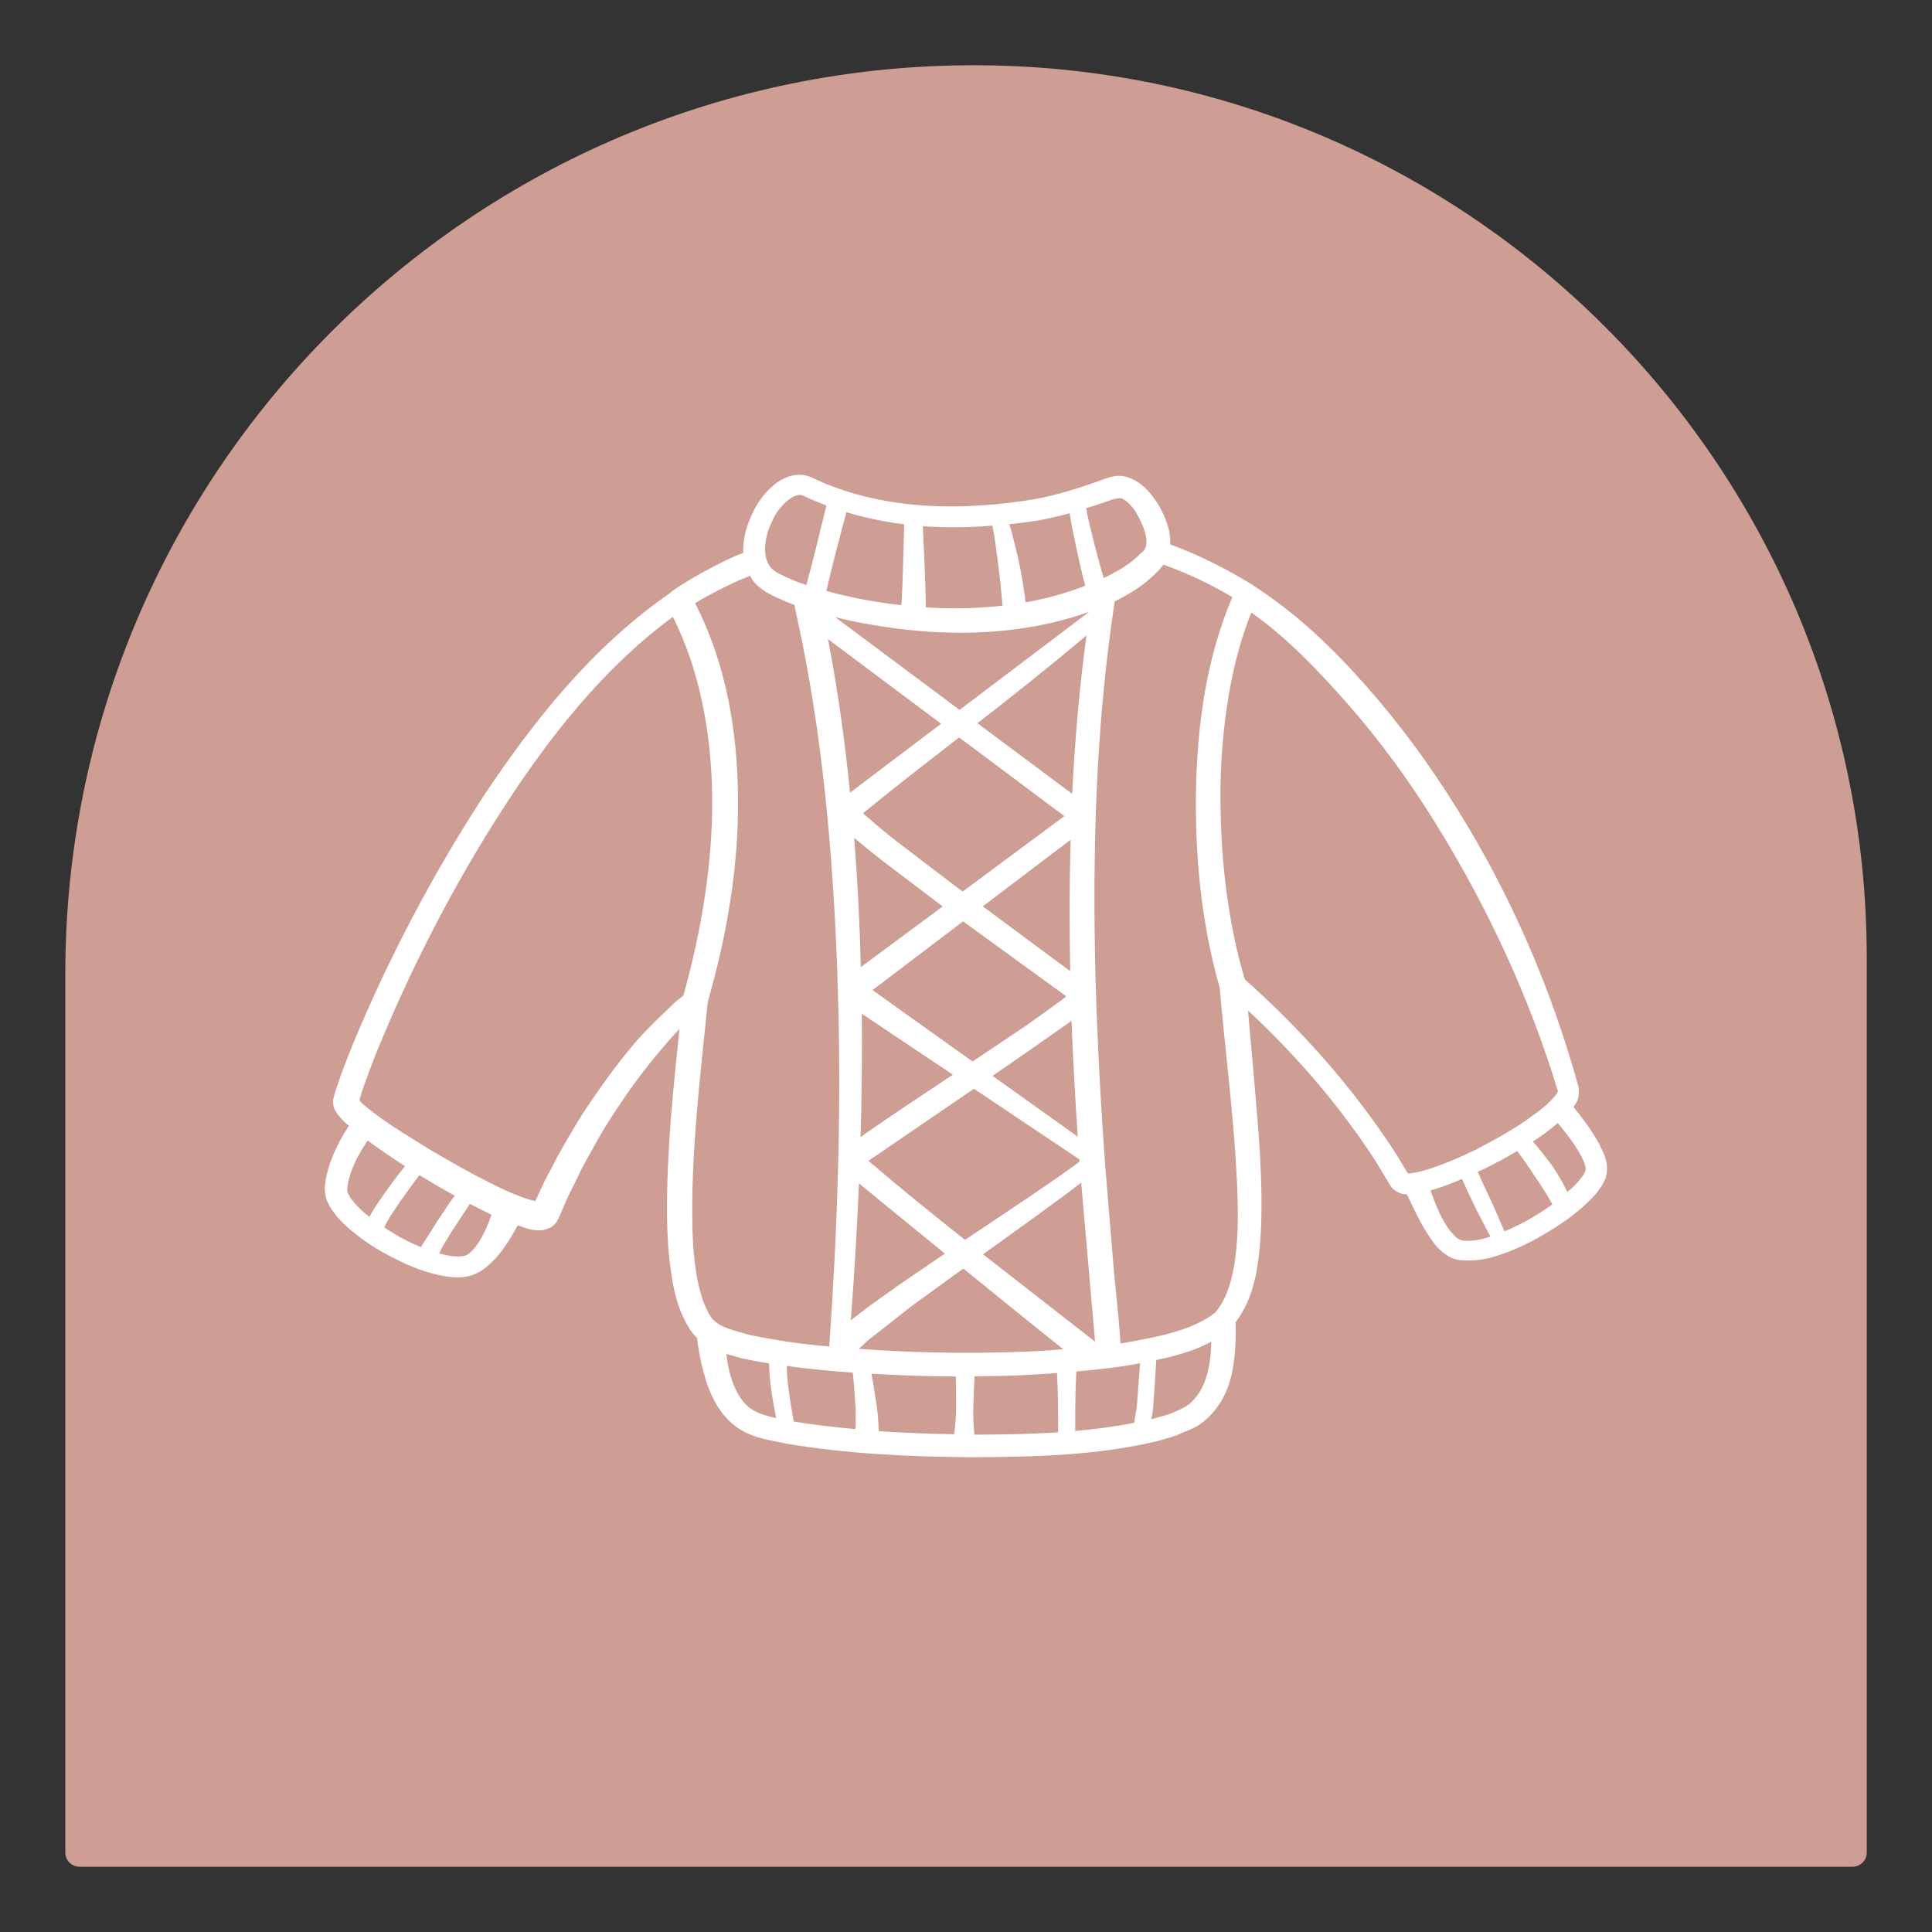 <?xml version="1.0" encoding="UTF-8"?>
<svg id="Camada_1" data-name="Camada 1" xmlns="http://www.w3.org/2000/svg" viewBox="0 0 300 300">
  <rect x="0" y="0" width="300" height="300" fill="#333333" stroke="none"/>
  <path d="M151.24,10.13h0c76.51,0,138.63,62.12,138.63,138.63v138.89c0,1.23-.99,2.22-2.22,2.22H12.36c-1.23,0-2.22-.99-2.22-2.22v-136.4C10.13,73.36,73.36,10.13,151.24,10.13Z" style="fill: #ce9d93;"/>
  <path d="M248.4,177.78c-1.18-2.21-2.61-4.06-4.06-5.88.46-.66,1.06-1.5.76-3.17-4.2-15.21-10.51-29.8-18.91-43.24-4.14-6.66-8.83-13.07-14.09-19.01-5.26-5.94-10.86-11.35-17.86-15.8l-.03-.03c-3.95-2.4-8.09-4.5-12.49-6.11.02-.76-.06-1.45-.18-2.12-.43-1.77-1.16-3.33-2.15-4.78-1.01-1.41-2.21-2.88-4.43-3.58-.53-.16-1.2-.22-1.8-.14l-.92.2-2.69.95c-2.85.99-5.69,1.83-8.6,2.39-11.65,1.98-24.23,1.83-34.94-3.33-2.3-1.04-4.61.1-5.9,1.23-1.41,1.18-2.41,2.6-3.17,4.13-.9,1.85-1.65,4.08-1.52,6.37-.33.13-.67.25-.99.37-1.74.72-6.84,3.27-10.11,5.6,0,0-.11.1-.25.24-12.05,8.32-21.18,19.81-29.09,31.71-7.87,12.13-14.59,24.92-20.19,38.36-.65,1.68-1.34,3.36-1.96,5.1-.31.87-1,2.89-1.12,3.61,0,1.4.4,1.52.56,1.96.4.56.81.96,1.18,1.37.24.22.48.41.72.61-.43.71-.87,1.4-1.28,2.15-1.18,2.24-2.24,4.67-2.46,7.56,0,2.18,1.12,3.36,1.9,4.42.96,1.06,1.9,1.96,2.92,2.71,1.99,1.62,4.17,2.89,6.47,4.01,2.24,1.12,4.6,2.05,7.28,2.52,1.28.22,2.8.37,4.42-.19,1.62-.59,2.61-1.65,3.64-2.68,1.36-1.57,2.41-3.3,3.33-5.02.61.21,1.2.43,1.87.61.56.12,1.18.22,2.12.12.62-.19,1.4-.28,2.15-1.4.37-.68,1.43-3.27,1.43-3.27.75-1.62,1.59-3.11,2.3-4.73,1.68-3.08,3.36-6.22,5.32-9.11,1.96-2.99,4.01-5.82,6.25-8.52,1.12-1.34,2.24-2.68,3.42-3.92l.27-.28c-1.02,9.55-2,19.15-1.95,28.93.06,2.86.16,5.76.62,8.68.37,2.83,1,5.85,2.74,8.71.32.6.78,1.15,1.3,1.65.29,2.41.79,4.83,1.6,7.24.84,2.4,2.21,4.98,4.7,6.72,2.58,1.74,5.1,1.9,7.5,2.46,9.64,1.62,19.26,2.05,28.93,2.12,9.61-.06,19.29-.22,28.96-2.55,1.24-.4,2.43-.62,3.64-1.24,1.18-.44,2.46-.96,3.58-1.96,2.24-1.9,3.55-4.57,4.11-7.09.59-2.75.69-5.45.61-8.09,2.89-3.86,3.49-8.44,3.83-12.56.34-4.51.19-8.99-.03-13.41-.48-7.55-1.23-15.02-1.87-22.47,7.48,6.95,14.28,14.83,19.82,23.4l2.27,3.76c.4.78,1.65,1.34,2.08,1.34.19.04.34.03.51.04l.11.24c1.21,2.52,2.33,5.04,4.2,7.5.5.62,1.06,1.18,1.84,1.68.72.56,1.84.84,2.58.84,1.68.09,3.17-.12,4.57-.5,2.8-.81,5.38-2.02,7.78-3.42,2.4-1.4,4.76-2.96,6.88-4.98,1.03-1,2.08-2.02,2.86-3.8.72-2.3-.28-3.92-.9-5.23h0ZM170.66,78.28l2.18-.75s1.02-.23,1.2-.17c.74.2,1.72,1.16,2.39,2.26,1.32,2.21,2.39,5.22.82,6.18-1.47,1.59-3.62,2.9-5.86,3.96-.21-.67-.43-1.43-.62-2.14l-.82-3.06-.76-3.07c-.21-.85-.46-2.09-.54-2.58.66-.21,1.34-.4,2-.62ZM176.46,218.92c-.11.61-.25,1.29-.35,2.02-3,.59-6.06.98-9.15,1.26,0-3.08,0-6.16.17-9.24,2.46-.22,4.91-.48,7.38-.83.85-.15,1.68-.3,2.52-.45l-.31,4.14c-.09,1.03-.12,2.12-.26,3.11ZM151.31,222.77c-.18-1.61-.23-3.22-.16-4.83.05-1.41.09-2.82.18-4.23,2.08-.02,4.16-.04,6.24-.12,2.19-.08,4.37-.24,6.56-.39.17,3.07.17,6.14.17,9.21-4.31.28-8.66.36-12.97.36ZM136.45,222.22c-.05-1.73-.19-3.39-.48-4.95-.17-1.25-.41-2.61-.65-3.96,4.36.26,8.73.42,13.09.43.05,1.4.05,2.8.05,4.2.02,1.59-.08,3.18-.29,4.77-3.9-.08-7.82-.21-11.72-.48ZM123.25,220.73c-.5-2.96-1.05-5.84-1.08-8.63.5.07,1.01.15,1.51.21,2.92.35,5.83.62,8.75.84.13,1.42.27,2.8.34,4.36.14,1.53.14,2.99.07,4.4-3.22-.29-6.43-.65-9.59-1.17ZM140.4,81.4l-.16,6.13-.13,3.75-.09,1.85-.06.85c-1.52-.17-3.03-.39-4.52-.64-2.41-.41-4.79-.94-7.13-1.57.95-4.11,2.03-8.18,3.12-12.24,2.94.89,5.94,1.51,8.98,1.88ZM169.12,95.01l-20.12,15.22-19.31-14.4c1.7.42,3.41.79,5.12,1.09,11.22,2.01,23.21,2.03,34.3-1.91ZM146.13,112.39l-13.85,10.48s-.12.09-.29.22c-.78-7.99-1.9-15.95-3.42-23.85l17.57,13.15ZM166.18,150.81s0,0,0,0l-13.57-10.07,13.63-10.34c-.19,6.81-.19,13.62-.06,20.4ZM167.61,180.03s0,.01,0,.02c0,.09,0,.22.03.31-2.47,1.9-5.4,3.81-8.06,5.65l-9.73,6.52c-5.11-4.05-10.15-8.12-14.99-12.28l16.37-11.19,16.38,10.97ZM167.89,183.66l2.15,24.67h0c-5.77-4.52-11.61-9.02-17.39-13.56l8.66-6.24c2.23-1.67,4.39-3.17,6.57-4.89v.02ZM157.47,209.95c-8.05.25-16.13.09-24.12-.5.69-.59,1.27-1.19,1.45-1.34l6.99-5.48,7.8-5.65c5.29,4.31,10.85,8.81,15.5,12.53-2.54.22-5.08.37-7.62.43ZM132.64,130.13s0-.01,0-.02c1.47,1.24,2.93,2.41,4.4,3.56l9.34,7.08-12.71,9.42c-.16-6.68-.5-13.36-1.03-20.05ZM147.96,166.88l-8.41,5.6-4.92,3.36-1,.72s0-.01,0-.02c.19-6.38.25-12.75.19-19.13l14.14,9.47ZM132.17,204.98s-.04.03-.06.05c.56-7.08.96-14.16,1.27-21.27,2.73,2.24,7.72,6.32,13.35,10.9l-7.18,4.89-4.92,3.52-2.46,1.9ZM135.47,153.75l14.08-10.68,16.01,11.63c-.5.45-1.01.84-1.51,1.17l-4.75,3.41-8.28,5.55-15.54-11.09ZM149.49,138.44l-.71-.52-9.4-7.16c-1.57-1.23-3.08-2.46-4.53-3.75-.28-.22-.56-.45-.84-.73l.61-.5c4.71-3.83,9.51-7.55,14.31-11.28l16.34,12.23-15.79,11.71ZM154.13,167.06l7.12-4.93,4.92-3.47c.05-.04.15-.12.22-.17.22,5.99.56,12.02.96,18.01l-13.23-9.44ZM168.7,98.77c-1.12,8.15-1.8,16.33-2.21,24.48v.02l-14.71-10.97c5.69-4.42,11.36-8.93,16.93-13.62,0,.03,0,.06-.01.09ZM161.6,80.74c1.52-.28,3.02-.64,4.51-1.05.1.99.28,1.6.42,2.49l.66,3.18.71,3.16c.2.82.38,1.58.62,2.44-2.99,1.16-6.1,2.01-9.28,2.58-.11-1.4-.31-2.17-.47-3.35-.21-1.25-.44-2.49-.73-3.73l-.91-3.71c-.16-.48-.27-.91-.39-1.34,1.64-.18,3.26-.4,4.87-.67ZM154.09,81.63c.13.56.26,1.2.32,1.71l.51,3.66.44,3.68.31,3.27v.1c-3.93.44-7.93.52-11.93.26v-.07s0-1,0-1l-.04-1.93-.14-3.8-.26-5.8c3.59.26,7.2.2,10.79-.09ZM119.89,80.94c1.01-2.41,3.57-4.64,4.82-3.97,1.18.57,2.39,1.05,3.61,1.52-.99,4.13-1.99,8.27-3.11,12.36-.88-.3-1.75-.61-2.59-.99-.68-.27-1.29-.61-1.93-.92-.44-.32-.87-.57-1.14-1-1.22-1.6-.85-4.64.35-7ZM53.91,184.72c.12-1.96,1.03-4.08,2.21-6.1.29-.49.64-1,.96-1.52,1.75,1.3,3.53,2.48,5.35,3.69.15.1.3.18.45.28l-1.27,1.63-1.65,2.24-1.6,2.32-.76,1.25c-.07.19-.15.32-.22.45-1.74-1.28-3.56-3.35-3.47-4.25ZM59.68,190.61c.01-.09.04-.18.03-.28-.06.55.15-.27.32-.47l.65-1.11,1.49-2.23,1.58-2.21,1.38-1.84c1.82,1.11,3.65,2.19,5.51,3.21-.52.57-.87,1.15-1.23,1.68-.51.84-.94,1.41-1.53,2.3l-2.36,3.73c-.04.09-.08.18-.12.27-.74-.31-1.48-.63-2.2-.98-1.23-.62-2.4-1.33-3.53-2.08ZM74.22,193.06c-.56.84-1.21,1.62-1.96,1.9-.62.19-1.62.19-2.68,0-.45-.08-.91-.2-1.37-.32.15-.36.36-.82.58-1.18l1.39-2.3c.86-1.26,2.41-3.64,2.78-4.23,1.11.58,2.22,1.15,3.36,1.69-.57,1.63-1.23,3.17-2.1,4.44ZM104.83,155.63l-2.02,1.93c-1.34,1.28-2.64,2.61-3.86,3.95-2.4,2.8-4.6,5.72-6.66,8.74-2.12,3.02-3.98,6.19-5.76,9.39-.78,1.62-1.74,3.17-2.46,4.85l-.96,2.02c-2.89-.68-6.22-2.4-9.24-3.98-3.11-1.68-6.19-3.39-9.21-5.32-2.99-1.84-6.07-3.8-8.46-5.91-.16-.19-.34-.34-.37-.47.16-.72.44-1.56.72-2.33.56-1.62,1.24-3.3,1.84-4.92,5.38-13.16,11.91-25.91,19.63-37.89,7.26-11.26,15.77-22.05,26.46-29.9,4.28,8.48,5.99,18.3,6.11,28,.09,10.35-1.68,20.73-4.47,30.8-.56.44-1.28,1.02-1.28,1.02ZM109.9,155.7l.06-.34c2.92-10.23,4.76-20.84,4.64-31.58-.09-10.23-1.84-20.72-6.66-30.11.96-.65,2.08-1.18,3.08-1.74,1.59-.81,3.2-1.62,4.82-2.27.21-.09.43-.17.64-.26.1.18.17.36.28.54.57.88,1.43,1.49,2.25,2.03.73.37,1.45.78,2.19,1.08.71.33,1.43.61,2.15.88.04.16.3,1.41.3,1.43,4.04,18.19,5.68,36.96,6.37,55.67.03.9.09,2.99.09,2.99.56,18.32-.06,36.71-1.34,55.06-1.52-.12-3.08-.28-4.6-.47-2.74-.37-5.48-.84-8.12-1.4-2.61-.78-4.92-1.21-5.94-3.17-1.12-1.96-1.77-4.6-2.12-7.22-.37-2.64-.5-5.38-.5-8.12-.06-10.95,1.28-21.93,2.4-33.01ZM113.48,213.78c-.36-1.12-.55-2.33-.69-3.54.81.23,1.6.42,2.43.68,1.39.31,2.8.57,4.21.8.03,2.96.57,5.76,1.09,8.48-1.53-.35-2.98-.76-3.9-1.44-1.52-1.03-2.52-2.99-3.14-4.98ZM184.87,217.85c-.68.62-1.59,1-2.64,1.46-.93.44-2.12.65-3.17,1-.09.02-.19.04-.29.06.06-.32.12-.63.19-.97.16-1.13.17-2.2.27-3.3l.32-4.92c1.14-.24,2.27-.48,3.4-.83,1.74-.47,3.47-1.11,5.14-2.02-.03,1.45-.14,2.88-.45,4.26-.44,2.12-1.34,3.95-2.77,5.26ZM192.09,192.5c-.28,4.2-1.03,8.52-3.36,11.29-3.55,2.86-9.46,3.92-14.71,4.82h-.03c-.28-4.57-.81-8.46-1.15-12.79l-1.21-14.65c-.72-9.77-1.24-19.57-1.52-29.34-.5-19.56.03-39.16,2.98-58.44,2.52-1.26,4.97-2.75,7.07-5.11.16-.19.33-.39.49-.61,3.71,1.33,7.3,3.03,10.7,5.05-4.01,9.46-5.41,19.63-5.63,29.68-.19,10.36.78,20.81,3.67,30.95v.03c.78,8.87,1.87,17.51,2.46,26.19.28,4.36.5,8.68.25,12.91ZM193.29,152.08c-2.8-9.46-3.85-19.62-3.78-29.61.02-1.47.08-2.95.15-4.43.5-7.88,1.78-15.77,4.64-22.92,5.44,3.8,10.3,8.9,14.78,13.97,5.1,5.79,9.67,12.04,13.72,18.57,8.09,13,14.68,27.13,19.13,41.84-.06,0-.19.4-.47.68-.37.44-.84.93-1.34,1.4-1.06.9-2.24,1.74-3.42,2.58-2.4,1.62-4.98,3.02-7.53,4.36-2.64,1.28-5.38,2.46-8.06,3.24-.62.16-1.31.34-1.9.4-.34.09-.62,0-.62,0-.75-1.18-1.46-2.46-2.24-3.64-6.46-9.85-14.25-18.61-23.06-26.45ZM227.52,192.68c-1.06-.06-1.43-.53-2.27-1.46-1.36-1.71-2.31-4.07-3.12-6.37,1.71-.48,3.32-1.1,4.9-1.79.04.08.07.16.11.27l.68,1.51,1.41,2.95,2.19,4.22c-.16.05-.32.14-.49.18-1.18.34-2.4.56-3.42.47ZM237.94,189.05c-1.4.84-2.86,1.54-4.33,2.16-.65-1.55-1.31-3.04-1.98-4.54l-1.37-2.92-.64-1.45c-.05-.09-.1-.21-.15-.34.37-.18.76-.34,1.13-.52,1.69-.83,3.35-1.75,5-2.71.91,1.24,1.85,2.54,2.68,3.85,1.02,1.47,2,3.01,2.77,4.43-1,.73-2.05,1.41-3.12,2.05ZM246.16,181.89c-.28.65-1.12,1.71-2.02,2.55-.24.23-.53.43-.78.65-.23-.53-.5-1.03-.77-1.52-.55-.96-1.08-1.92-1.74-2.79-.93-1.21-1.81-2.4-2.84-3.54.19-.12.38-.22.56-.34,1.13-.75,2.24-1.6,3.32-2.52,1.35,1.62,2.61,3.27,3.55,4.98.62,1.06.93,2.18.72,2.52Z" style="fill: #fff;"/>
</svg>